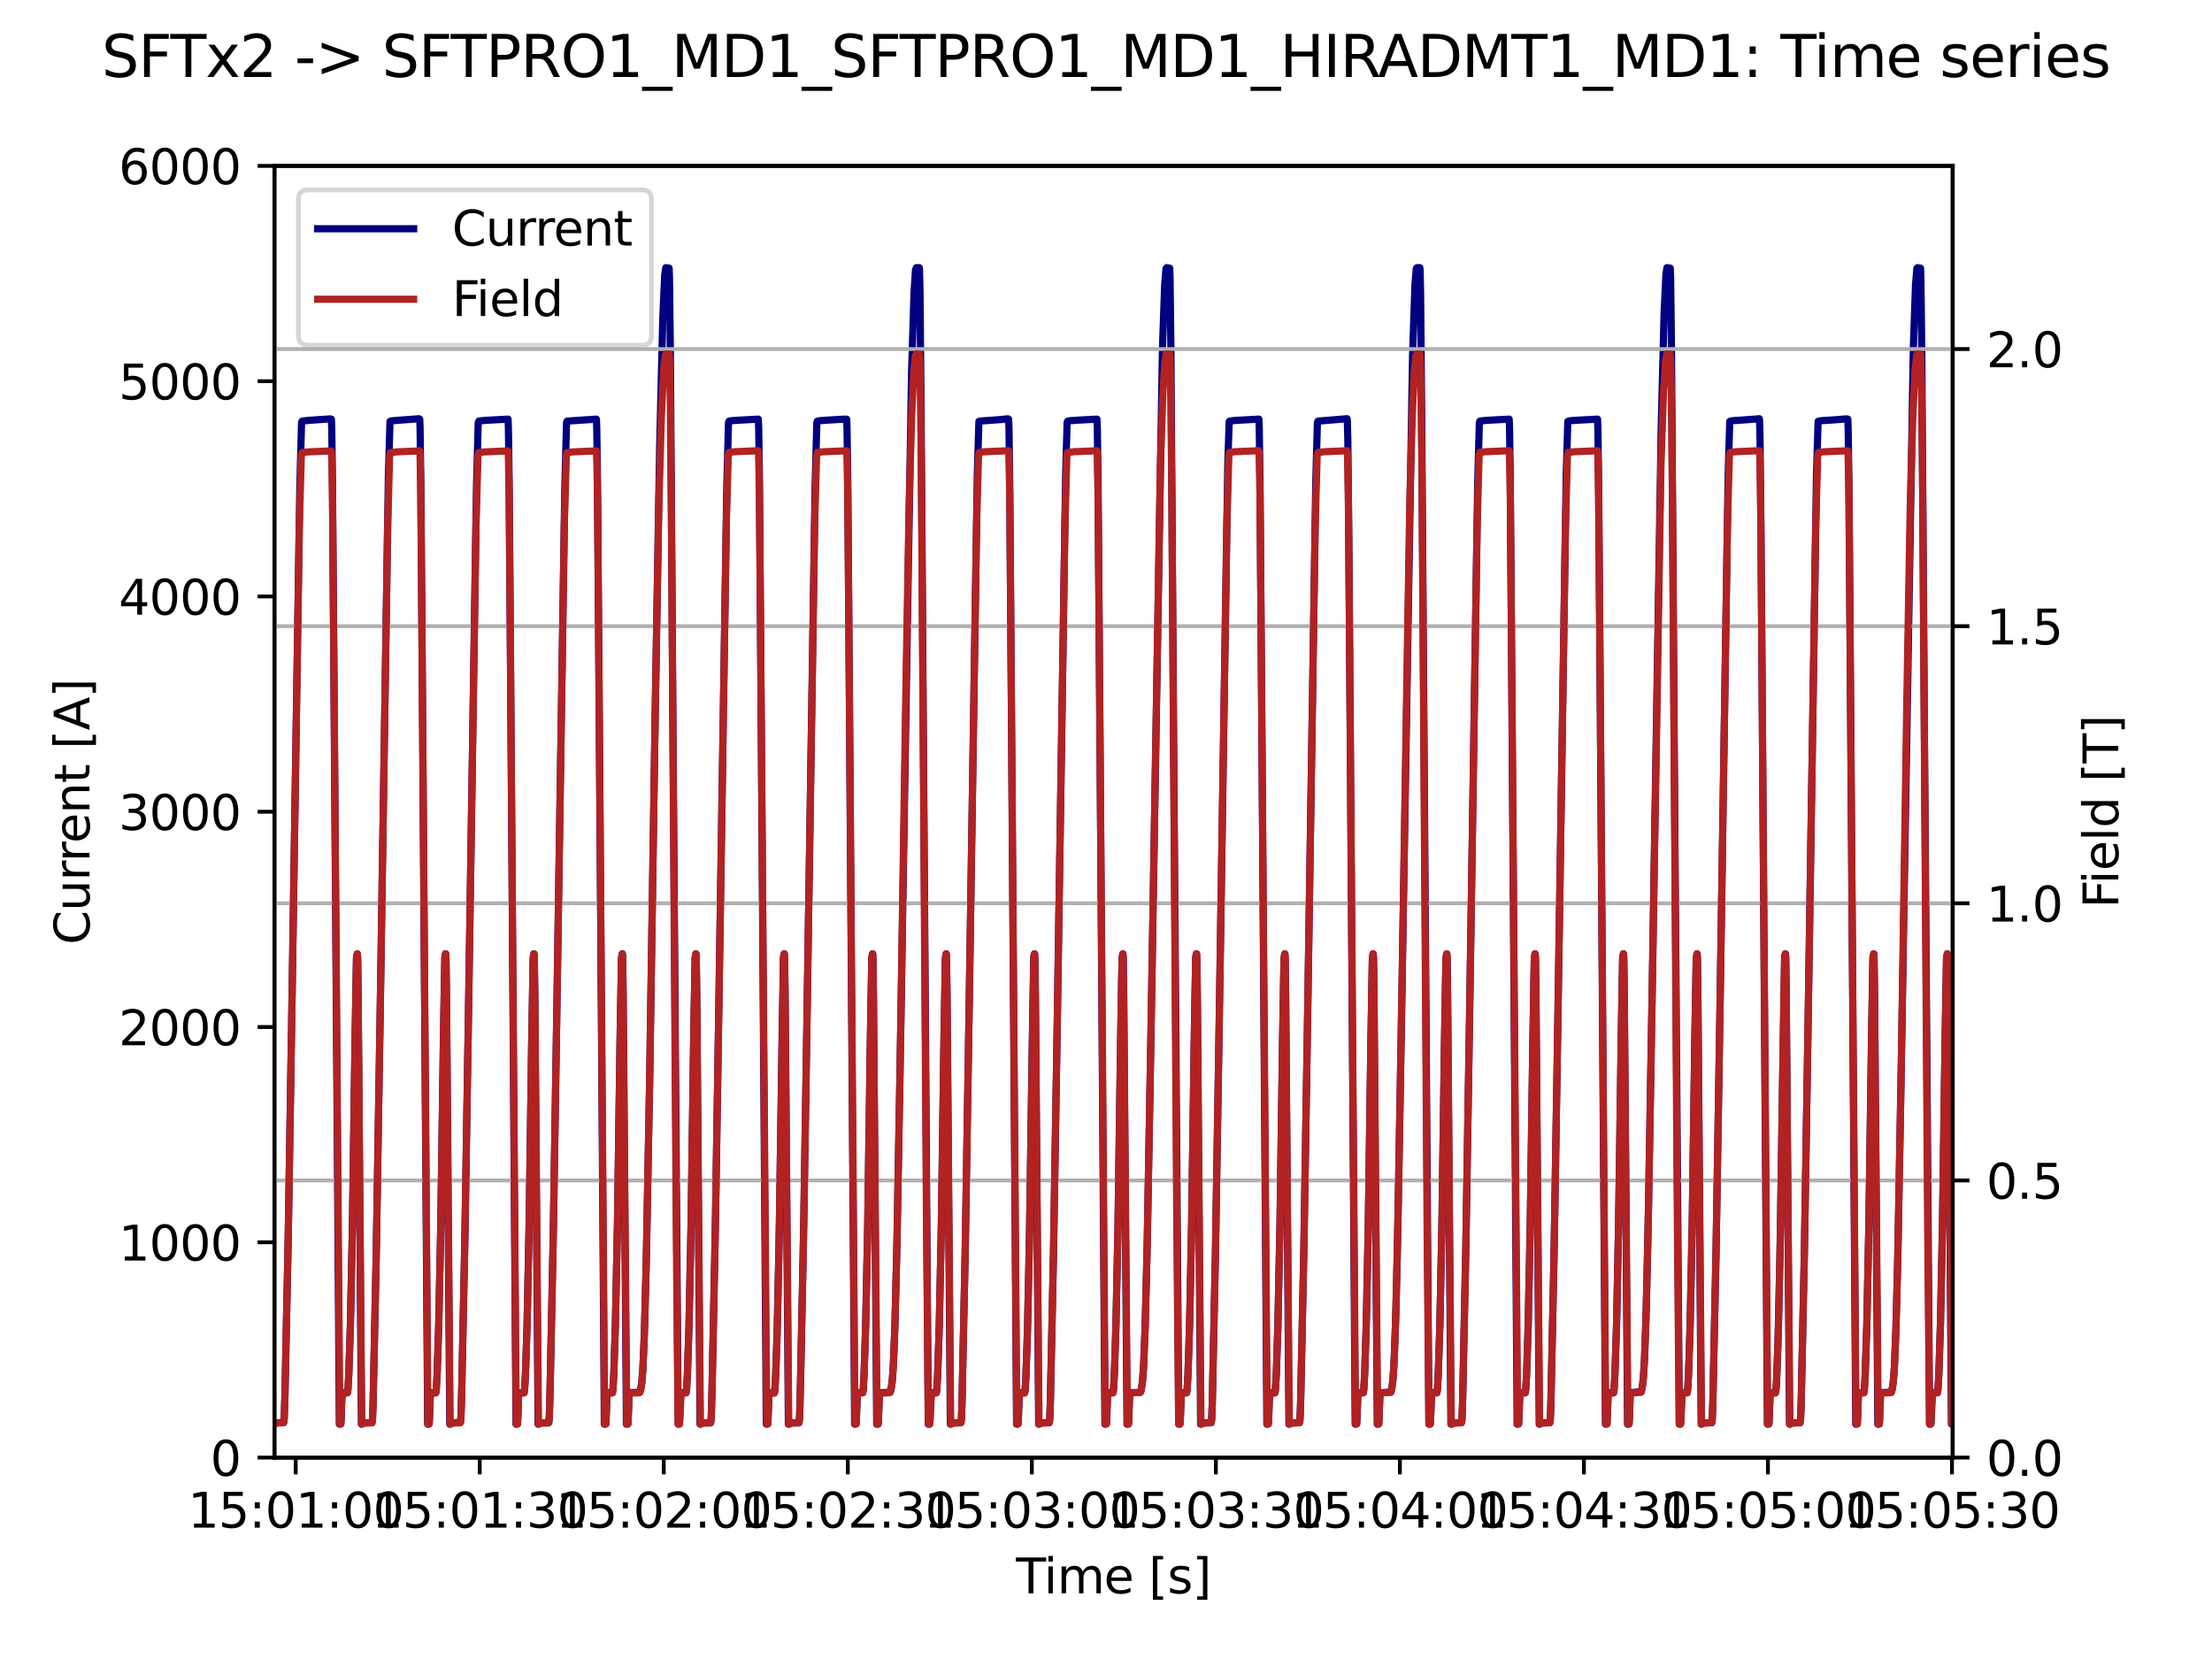 <?xml version="1.0" encoding="utf-8" standalone="no"?>
<!DOCTYPE svg PUBLIC "-//W3C//DTD SVG 1.1//EN"
  "http://www.w3.org/Graphics/SVG/1.1/DTD/svg11.dtd">
<svg xmlns:xlink="http://www.w3.org/1999/xlink" width="460.8pt" height="345.6pt" viewBox="0 0 460.8 345.6" xmlns="http://www.w3.org/2000/svg" version="1.1">
 <defs>
  <style type="text/css">*{stroke-linejoin: round; stroke-linecap: butt}</style>
 </defs>
 <g id="figure_1">
  <g id="patch_1">
   <path d="M 0 345.6 
L 460.8 345.6 
L 460.8 0 
L 0 0 
z
" style="fill: #ffffff"/>
  </g>
  <g id="axes_1">
   <g id="patch_2">
    <path d="M 57.17 303.64 
L 406.78 303.64 
L 406.78 34.56 
L 57.17 34.56 
z
" style="fill: #ffffff"/>
   </g>
   <g id="matplotlib.axis_1">
    <g id="xtick_1">
     <g id="line2d_1">
      <defs>
       <path id="mac1b0da7bf" d="M 0 0 
L 0 3.5 
" style="stroke: #000000; stroke-width: 0.8"/>
      </defs>
      <g>
       <use xlink:href="#mac1b0da7bf" x="61.598" y="303.64" style="stroke: #000000; stroke-width: 0.8"/>
      </g>
     </g>
     <g id="text_1">
      <!-- 15:01:00 -->
      <g transform="translate(39.142 318.238) scale(0.1 -0.1)">
       <defs>
        <path id="DejaVuSans-31" d="M 794 531 
L 1825 531 
L 1825 4091 
L 703 3866 
L 703 4441 
L 1819 4666 
L 2450 4666 
L 2450 531 
L 3481 531 
L 3481 0 
L 794 0 
L 794 531 
z
" transform="scale(0.016)"/>
        <path id="DejaVuSans-35" d="M 691 4666 
L 3169 4666 
L 3169 4134 
L 1269 4134 
L 1269 2991 
Q 1406 3038 1543 3061 
Q 1681 3084 1819 3084 
Q 2600 3084 3056 2656 
Q 3513 2228 3513 1497 
Q 3513 744 3044 326 
Q 2575 -91 1722 -91 
Q 1428 -91 1123 -41 
Q 819 9 494 109 
L 494 744 
Q 775 591 1075 516 
Q 1375 441 1709 441 
Q 2250 441 2565 725 
Q 2881 1009 2881 1497 
Q 2881 1984 2565 2268 
Q 2250 2553 1709 2553 
Q 1456 2553 1204 2497 
Q 953 2441 691 2322 
L 691 4666 
z
" transform="scale(0.016)"/>
        <path id="DejaVuSans-3a" d="M 750 794 
L 1409 794 
L 1409 0 
L 750 0 
L 750 794 
z
M 750 3309 
L 1409 3309 
L 1409 2516 
L 750 2516 
L 750 3309 
z
" transform="scale(0.016)"/>
        <path id="DejaVuSans-30" d="M 2034 4250 
Q 1547 4250 1301 3770 
Q 1056 3291 1056 2328 
Q 1056 1369 1301 889 
Q 1547 409 2034 409 
Q 2525 409 2770 889 
Q 3016 1369 3016 2328 
Q 3016 3291 2770 3770 
Q 2525 4250 2034 4250 
z
M 2034 4750 
Q 2819 4750 3233 4129 
Q 3647 3509 3647 2328 
Q 3647 1150 3233 529 
Q 2819 -91 2034 -91 
Q 1250 -91 836 529 
Q 422 1150 422 2328 
Q 422 3509 836 4129 
Q 1250 4750 2034 4750 
z
" transform="scale(0.016)"/>
       </defs>
       <use xlink:href="#DejaVuSans-31"/>
       <use xlink:href="#DejaVuSans-35" x="63.623"/>
       <use xlink:href="#DejaVuSans-3a" x="127.246"/>
       <use xlink:href="#DejaVuSans-30" x="160.938"/>
       <use xlink:href="#DejaVuSans-31" x="224.561"/>
       <use xlink:href="#DejaVuSans-3a" x="288.184"/>
       <use xlink:href="#DejaVuSans-30" x="321.875"/>
       <use xlink:href="#DejaVuSans-30" x="385.498"/>
      </g>
     </g>
    </g>
    <g id="xtick_2">
     <g id="line2d_2">
      <g>
       <use xlink:href="#mac1b0da7bf" x="99.935" y="303.64" style="stroke: #000000; stroke-width: 0.8"/>
      </g>
     </g>
     <g id="text_2">
      <!-- 15:01:30 -->
      <g transform="translate(77.479 318.238) scale(0.1 -0.1)">
       <defs>
        <path id="DejaVuSans-33" d="M 2597 2516 
Q 3050 2419 3304 2112 
Q 3559 1806 3559 1356 
Q 3559 666 3084 287 
Q 2609 -91 1734 -91 
Q 1441 -91 1130 -33 
Q 819 25 488 141 
L 488 750 
Q 750 597 1062 519 
Q 1375 441 1716 441 
Q 2309 441 2620 675 
Q 2931 909 2931 1356 
Q 2931 1769 2642 2001 
Q 2353 2234 1838 2234 
L 1294 2234 
L 1294 2753 
L 1863 2753 
Q 2328 2753 2575 2939 
Q 2822 3125 2822 3475 
Q 2822 3834 2567 4026 
Q 2313 4219 1838 4219 
Q 1578 4219 1281 4162 
Q 984 4106 628 3988 
L 628 4550 
Q 988 4650 1302 4700 
Q 1616 4750 1894 4750 
Q 2613 4750 3031 4423 
Q 3450 4097 3450 3541 
Q 3450 3153 3228 2886 
Q 3006 2619 2597 2516 
z
" transform="scale(0.016)"/>
       </defs>
       <use xlink:href="#DejaVuSans-31"/>
       <use xlink:href="#DejaVuSans-35" x="63.623"/>
       <use xlink:href="#DejaVuSans-3a" x="127.246"/>
       <use xlink:href="#DejaVuSans-30" x="160.938"/>
       <use xlink:href="#DejaVuSans-31" x="224.561"/>
       <use xlink:href="#DejaVuSans-3a" x="288.184"/>
       <use xlink:href="#DejaVuSans-33" x="321.875"/>
       <use xlink:href="#DejaVuSans-30" x="385.498"/>
      </g>
     </g>
    </g>
    <g id="xtick_3">
     <g id="line2d_3">
      <g>
       <use xlink:href="#mac1b0da7bf" x="138.272" y="303.64" style="stroke: #000000; stroke-width: 0.8"/>
      </g>
     </g>
     <g id="text_3">
      <!-- 15:02:00 -->
      <g transform="translate(115.816 318.238) scale(0.1 -0.1)">
       <defs>
        <path id="DejaVuSans-32" d="M 1228 531 
L 3431 531 
L 3431 0 
L 469 0 
L 469 531 
Q 828 903 1448 1529 
Q 2069 2156 2228 2338 
Q 2531 2678 2651 2914 
Q 2772 3150 2772 3378 
Q 2772 3750 2511 3984 
Q 2250 4219 1831 4219 
Q 1534 4219 1204 4116 
Q 875 4013 500 3803 
L 500 4441 
Q 881 4594 1212 4672 
Q 1544 4750 1819 4750 
Q 2544 4750 2975 4387 
Q 3406 4025 3406 3419 
Q 3406 3131 3298 2873 
Q 3191 2616 2906 2266 
Q 2828 2175 2409 1742 
Q 1991 1309 1228 531 
z
" transform="scale(0.016)"/>
       </defs>
       <use xlink:href="#DejaVuSans-31"/>
       <use xlink:href="#DejaVuSans-35" x="63.623"/>
       <use xlink:href="#DejaVuSans-3a" x="127.246"/>
       <use xlink:href="#DejaVuSans-30" x="160.938"/>
       <use xlink:href="#DejaVuSans-32" x="224.561"/>
       <use xlink:href="#DejaVuSans-3a" x="288.184"/>
       <use xlink:href="#DejaVuSans-30" x="321.875"/>
       <use xlink:href="#DejaVuSans-30" x="385.498"/>
      </g>
     </g>
    </g>
    <g id="xtick_4">
     <g id="line2d_4">
      <g>
       <use xlink:href="#mac1b0da7bf" x="176.61" y="303.64" style="stroke: #000000; stroke-width: 0.8"/>
      </g>
     </g>
     <g id="text_4">
      <!-- 15:02:30 -->
      <g transform="translate(154.153 318.238) scale(0.1 -0.1)">
       <use xlink:href="#DejaVuSans-31"/>
       <use xlink:href="#DejaVuSans-35" x="63.623"/>
       <use xlink:href="#DejaVuSans-3a" x="127.246"/>
       <use xlink:href="#DejaVuSans-30" x="160.938"/>
       <use xlink:href="#DejaVuSans-32" x="224.561"/>
       <use xlink:href="#DejaVuSans-3a" x="288.184"/>
       <use xlink:href="#DejaVuSans-33" x="321.875"/>
       <use xlink:href="#DejaVuSans-30" x="385.498"/>
      </g>
     </g>
    </g>
    <g id="xtick_5">
     <g id="line2d_5">
      <g>
       <use xlink:href="#mac1b0da7bf" x="214.947" y="303.64" style="stroke: #000000; stroke-width: 0.8"/>
      </g>
     </g>
     <g id="text_5">
      <!-- 15:03:00 -->
      <g transform="translate(192.491 318.238) scale(0.1 -0.1)">
       <use xlink:href="#DejaVuSans-31"/>
       <use xlink:href="#DejaVuSans-35" x="63.623"/>
       <use xlink:href="#DejaVuSans-3a" x="127.246"/>
       <use xlink:href="#DejaVuSans-30" x="160.938"/>
       <use xlink:href="#DejaVuSans-33" x="224.561"/>
       <use xlink:href="#DejaVuSans-3a" x="288.184"/>
       <use xlink:href="#DejaVuSans-30" x="321.875"/>
       <use xlink:href="#DejaVuSans-30" x="385.498"/>
      </g>
     </g>
    </g>
    <g id="xtick_6">
     <g id="line2d_6">
      <g>
       <use xlink:href="#mac1b0da7bf" x="253.284" y="303.64" style="stroke: #000000; stroke-width: 0.8"/>
      </g>
     </g>
     <g id="text_6">
      <!-- 15:03:30 -->
      <g transform="translate(230.828 318.238) scale(0.1 -0.1)">
       <use xlink:href="#DejaVuSans-31"/>
       <use xlink:href="#DejaVuSans-35" x="63.623"/>
       <use xlink:href="#DejaVuSans-3a" x="127.246"/>
       <use xlink:href="#DejaVuSans-30" x="160.938"/>
       <use xlink:href="#DejaVuSans-33" x="224.561"/>
       <use xlink:href="#DejaVuSans-3a" x="288.184"/>
       <use xlink:href="#DejaVuSans-33" x="321.875"/>
       <use xlink:href="#DejaVuSans-30" x="385.498"/>
      </g>
     </g>
    </g>
    <g id="xtick_7">
     <g id="line2d_7">
      <g>
       <use xlink:href="#mac1b0da7bf" x="291.621" y="303.64" style="stroke: #000000; stroke-width: 0.8"/>
      </g>
     </g>
     <g id="text_7">
      <!-- 15:04:00 -->
      <g transform="translate(269.165 318.238) scale(0.1 -0.1)">
       <defs>
        <path id="DejaVuSans-34" d="M 2419 4116 
L 825 1625 
L 2419 1625 
L 2419 4116 
z
M 2253 4666 
L 3047 4666 
L 3047 1625 
L 3713 1625 
L 3713 1100 
L 3047 1100 
L 3047 0 
L 2419 0 
L 2419 1100 
L 313 1100 
L 313 1709 
L 2253 4666 
z
" transform="scale(0.016)"/>
       </defs>
       <use xlink:href="#DejaVuSans-31"/>
       <use xlink:href="#DejaVuSans-35" x="63.623"/>
       <use xlink:href="#DejaVuSans-3a" x="127.246"/>
       <use xlink:href="#DejaVuSans-30" x="160.938"/>
       <use xlink:href="#DejaVuSans-34" x="224.561"/>
       <use xlink:href="#DejaVuSans-3a" x="288.184"/>
       <use xlink:href="#DejaVuSans-30" x="321.875"/>
       <use xlink:href="#DejaVuSans-30" x="385.498"/>
      </g>
     </g>
    </g>
    <g id="xtick_8">
     <g id="line2d_8">
      <g>
       <use xlink:href="#mac1b0da7bf" x="329.959" y="303.64" style="stroke: #000000; stroke-width: 0.8"/>
      </g>
     </g>
     <g id="text_8">
      <!-- 15:04:30 -->
      <g transform="translate(307.502 318.238) scale(0.1 -0.1)">
       <use xlink:href="#DejaVuSans-31"/>
       <use xlink:href="#DejaVuSans-35" x="63.623"/>
       <use xlink:href="#DejaVuSans-3a" x="127.246"/>
       <use xlink:href="#DejaVuSans-30" x="160.938"/>
       <use xlink:href="#DejaVuSans-34" x="224.561"/>
       <use xlink:href="#DejaVuSans-3a" x="288.184"/>
       <use xlink:href="#DejaVuSans-33" x="321.875"/>
       <use xlink:href="#DejaVuSans-30" x="385.498"/>
      </g>
     </g>
    </g>
    <g id="xtick_9">
     <g id="line2d_9">
      <g>
       <use xlink:href="#mac1b0da7bf" x="368.296" y="303.64" style="stroke: #000000; stroke-width: 0.8"/>
      </g>
     </g>
     <g id="text_9">
      <!-- 15:05:00 -->
      <g transform="translate(345.84 318.238) scale(0.1 -0.1)">
       <use xlink:href="#DejaVuSans-31"/>
       <use xlink:href="#DejaVuSans-35" x="63.623"/>
       <use xlink:href="#DejaVuSans-3a" x="127.246"/>
       <use xlink:href="#DejaVuSans-30" x="160.938"/>
       <use xlink:href="#DejaVuSans-35" x="224.561"/>
       <use xlink:href="#DejaVuSans-3a" x="288.184"/>
       <use xlink:href="#DejaVuSans-30" x="321.875"/>
       <use xlink:href="#DejaVuSans-30" x="385.498"/>
      </g>
     </g>
    </g>
    <g id="xtick_10">
     <g id="line2d_10">
      <g>
       <use xlink:href="#mac1b0da7bf" x="406.633" y="303.64" style="stroke: #000000; stroke-width: 0.8"/>
      </g>
     </g>
     <g id="text_10">
      <!-- 15:05:30 -->
      <g transform="translate(384.177 318.238) scale(0.1 -0.1)">
       <use xlink:href="#DejaVuSans-31"/>
       <use xlink:href="#DejaVuSans-35" x="63.623"/>
       <use xlink:href="#DejaVuSans-3a" x="127.246"/>
       <use xlink:href="#DejaVuSans-30" x="160.938"/>
       <use xlink:href="#DejaVuSans-35" x="224.561"/>
       <use xlink:href="#DejaVuSans-3a" x="288.184"/>
       <use xlink:href="#DejaVuSans-33" x="321.875"/>
       <use xlink:href="#DejaVuSans-30" x="385.498"/>
      </g>
     </g>
    </g>
    <g id="text_11">
     <!-- Time [s] -->
     <g transform="translate(211.646 331.917) scale(0.1 -0.1)">
      <defs>
       <path id="DejaVuSans-54" d="M -19 4666 
L 3928 4666 
L 3928 4134 
L 2272 4134 
L 2272 0 
L 1638 0 
L 1638 4134 
L -19 4134 
L -19 4666 
z
" transform="scale(0.016)"/>
       <path id="DejaVuSans-69" d="M 603 3500 
L 1178 3500 
L 1178 0 
L 603 0 
L 603 3500 
z
M 603 4863 
L 1178 4863 
L 1178 4134 
L 603 4134 
L 603 4863 
z
" transform="scale(0.016)"/>
       <path id="DejaVuSans-6d" d="M 3328 2828 
Q 3544 3216 3844 3400 
Q 4144 3584 4550 3584 
Q 5097 3584 5394 3201 
Q 5691 2819 5691 2113 
L 5691 0 
L 5113 0 
L 5113 2094 
Q 5113 2597 4934 2840 
Q 4756 3084 4391 3084 
Q 3944 3084 3684 2787 
Q 3425 2491 3425 1978 
L 3425 0 
L 2847 0 
L 2847 2094 
Q 2847 2600 2669 2842 
Q 2491 3084 2119 3084 
Q 1678 3084 1418 2786 
Q 1159 2488 1159 1978 
L 1159 0 
L 581 0 
L 581 3500 
L 1159 3500 
L 1159 2956 
Q 1356 3278 1631 3431 
Q 1906 3584 2284 3584 
Q 2666 3584 2933 3390 
Q 3200 3197 3328 2828 
z
" transform="scale(0.016)"/>
       <path id="DejaVuSans-65" d="M 3597 1894 
L 3597 1613 
L 953 1613 
Q 991 1019 1311 708 
Q 1631 397 2203 397 
Q 2534 397 2845 478 
Q 3156 559 3463 722 
L 3463 178 
Q 3153 47 2828 -22 
Q 2503 -91 2169 -91 
Q 1331 -91 842 396 
Q 353 884 353 1716 
Q 353 2575 817 3079 
Q 1281 3584 2069 3584 
Q 2775 3584 3186 3129 
Q 3597 2675 3597 1894 
z
M 3022 2063 
Q 3016 2534 2758 2815 
Q 2500 3097 2075 3097 
Q 1594 3097 1305 2825 
Q 1016 2553 972 2059 
L 3022 2063 
z
" transform="scale(0.016)"/>
       <path id="DejaVuSans-20" transform="scale(0.016)"/>
       <path id="DejaVuSans-5b" d="M 550 4863 
L 1875 4863 
L 1875 4416 
L 1125 4416 
L 1125 -397 
L 1875 -397 
L 1875 -844 
L 550 -844 
L 550 4863 
z
" transform="scale(0.016)"/>
       <path id="DejaVuSans-73" d="M 2834 3397 
L 2834 2853 
Q 2591 2978 2328 3040 
Q 2066 3103 1784 3103 
Q 1356 3103 1142 2972 
Q 928 2841 928 2578 
Q 928 2378 1081 2264 
Q 1234 2150 1697 2047 
L 1894 2003 
Q 2506 1872 2764 1633 
Q 3022 1394 3022 966 
Q 3022 478 2636 193 
Q 2250 -91 1575 -91 
Q 1294 -91 989 -36 
Q 684 19 347 128 
L 347 722 
Q 666 556 975 473 
Q 1284 391 1588 391 
Q 1994 391 2212 530 
Q 2431 669 2431 922 
Q 2431 1156 2273 1281 
Q 2116 1406 1581 1522 
L 1381 1569 
Q 847 1681 609 1914 
Q 372 2147 372 2553 
Q 372 3047 722 3315 
Q 1072 3584 1716 3584 
Q 2034 3584 2315 3537 
Q 2597 3491 2834 3397 
z
" transform="scale(0.016)"/>
       <path id="DejaVuSans-5d" d="M 1947 4863 
L 1947 -844 
L 622 -844 
L 622 -397 
L 1369 -397 
L 1369 4416 
L 622 4416 
L 622 4863 
L 1947 4863 
z
" transform="scale(0.016)"/>
      </defs>
      <use xlink:href="#DejaVuSans-54"/>
      <use xlink:href="#DejaVuSans-69" x="57.959"/>
      <use xlink:href="#DejaVuSans-6d" x="85.742"/>
      <use xlink:href="#DejaVuSans-65" x="183.154"/>
      <use xlink:href="#DejaVuSans-20" x="244.678"/>
      <use xlink:href="#DejaVuSans-5b" x="276.465"/>
      <use xlink:href="#DejaVuSans-73" x="315.479"/>
      <use xlink:href="#DejaVuSans-5d" x="367.578"/>
     </g>
    </g>
   </g>
   <g id="matplotlib.axis_2">
    <g id="ytick_1">
     <g id="line2d_11">
      <defs>
       <path id="m91ec451e57" d="M 0 0 
L -3.5 0 
" style="stroke: #000000; stroke-width: 0.8"/>
      </defs>
      <g>
       <use xlink:href="#m91ec451e57" x="57.17" y="303.64" style="stroke: #000000; stroke-width: 0.8"/>
      </g>
     </g>
     <g id="text_12">
      <!-- 0 -->
      <g transform="translate(43.807 307.439) scale(0.1 -0.1)">
       <use xlink:href="#DejaVuSans-30"/>
      </g>
     </g>
    </g>
    <g id="ytick_2">
     <g id="line2d_12">
      <g>
       <use xlink:href="#m91ec451e57" x="57.17" y="258.793" style="stroke: #000000; stroke-width: 0.8"/>
      </g>
     </g>
     <g id="text_13">
      <!-- 1000 -->
      <g transform="translate(24.72 262.593) scale(0.1 -0.1)">
       <use xlink:href="#DejaVuSans-31"/>
       <use xlink:href="#DejaVuSans-30" x="63.623"/>
       <use xlink:href="#DejaVuSans-30" x="127.246"/>
       <use xlink:href="#DejaVuSans-30" x="190.869"/>
      </g>
     </g>
    </g>
    <g id="ytick_3">
     <g id="line2d_13">
      <g>
       <use xlink:href="#m91ec451e57" x="57.17" y="213.947" style="stroke: #000000; stroke-width: 0.8"/>
      </g>
     </g>
     <g id="text_14">
      <!-- 2000 -->
      <g transform="translate(24.72 217.746) scale(0.1 -0.1)">
       <use xlink:href="#DejaVuSans-32"/>
       <use xlink:href="#DejaVuSans-30" x="63.623"/>
       <use xlink:href="#DejaVuSans-30" x="127.246"/>
       <use xlink:href="#DejaVuSans-30" x="190.869"/>
      </g>
     </g>
    </g>
    <g id="ytick_4">
     <g id="line2d_14">
      <g>
       <use xlink:href="#m91ec451e57" x="57.17" y="169.1" style="stroke: #000000; stroke-width: 0.8"/>
      </g>
     </g>
     <g id="text_15">
      <!-- 3000 -->
      <g transform="translate(24.72 172.899) scale(0.1 -0.1)">
       <use xlink:href="#DejaVuSans-33"/>
       <use xlink:href="#DejaVuSans-30" x="63.623"/>
       <use xlink:href="#DejaVuSans-30" x="127.246"/>
       <use xlink:href="#DejaVuSans-30" x="190.869"/>
      </g>
     </g>
    </g>
    <g id="ytick_5">
     <g id="line2d_15">
      <g>
       <use xlink:href="#m91ec451e57" x="57.17" y="124.253" style="stroke: #000000; stroke-width: 0.8"/>
      </g>
     </g>
     <g id="text_16">
      <!-- 4000 -->
      <g transform="translate(24.72 128.053) scale(0.1 -0.1)">
       <use xlink:href="#DejaVuSans-34"/>
       <use xlink:href="#DejaVuSans-30" x="63.623"/>
       <use xlink:href="#DejaVuSans-30" x="127.246"/>
       <use xlink:href="#DejaVuSans-30" x="190.869"/>
      </g>
     </g>
    </g>
    <g id="ytick_6">
     <g id="line2d_16">
      <g>
       <use xlink:href="#m91ec451e57" x="57.17" y="79.407" style="stroke: #000000; stroke-width: 0.8"/>
      </g>
     </g>
     <g id="text_17">
      <!-- 5000 -->
      <g transform="translate(24.72 83.206) scale(0.1 -0.1)">
       <use xlink:href="#DejaVuSans-35"/>
       <use xlink:href="#DejaVuSans-30" x="63.623"/>
       <use xlink:href="#DejaVuSans-30" x="127.246"/>
       <use xlink:href="#DejaVuSans-30" x="190.869"/>
      </g>
     </g>
    </g>
    <g id="ytick_7">
     <g id="line2d_17">
      <g>
       <use xlink:href="#m91ec451e57" x="57.17" y="34.56" style="stroke: #000000; stroke-width: 0.8"/>
      </g>
     </g>
     <g id="text_18">
      <!-- 6000 -->
      <g transform="translate(24.72 38.359) scale(0.1 -0.1)">
       <defs>
        <path id="DejaVuSans-36" d="M 2113 2584 
Q 1688 2584 1439 2293 
Q 1191 2003 1191 1497 
Q 1191 994 1439 701 
Q 1688 409 2113 409 
Q 2538 409 2786 701 
Q 3034 994 3034 1497 
Q 3034 2003 2786 2293 
Q 2538 2584 2113 2584 
z
M 3366 4563 
L 3366 3988 
Q 3128 4100 2886 4159 
Q 2644 4219 2406 4219 
Q 1781 4219 1451 3797 
Q 1122 3375 1075 2522 
Q 1259 2794 1537 2939 
Q 1816 3084 2150 3084 
Q 2853 3084 3261 2657 
Q 3669 2231 3669 1497 
Q 3669 778 3244 343 
Q 2819 -91 2113 -91 
Q 1303 -91 875 529 
Q 447 1150 447 2328 
Q 447 3434 972 4092 
Q 1497 4750 2381 4750 
Q 2619 4750 2861 4703 
Q 3103 4656 3366 4563 
z
" transform="scale(0.016)"/>
       </defs>
       <use xlink:href="#DejaVuSans-36"/>
       <use xlink:href="#DejaVuSans-30" x="63.623"/>
       <use xlink:href="#DejaVuSans-30" x="127.246"/>
       <use xlink:href="#DejaVuSans-30" x="190.869"/>
      </g>
     </g>
    </g>
    <g id="text_19">
     <!-- Current [A] -->
     <g transform="translate(18.64 196.787) rotate(-90) scale(0.1 -0.1)">
      <defs>
       <path id="DejaVuSans-43" d="M 4122 4306 
L 4122 3641 
Q 3803 3938 3442 4084 
Q 3081 4231 2675 4231 
Q 1875 4231 1450 3742 
Q 1025 3253 1025 2328 
Q 1025 1406 1450 917 
Q 1875 428 2675 428 
Q 3081 428 3442 575 
Q 3803 722 4122 1019 
L 4122 359 
Q 3791 134 3420 21 
Q 3050 -91 2638 -91 
Q 1578 -91 968 557 
Q 359 1206 359 2328 
Q 359 3453 968 4101 
Q 1578 4750 2638 4750 
Q 3056 4750 3426 4639 
Q 3797 4528 4122 4306 
z
" transform="scale(0.016)"/>
       <path id="DejaVuSans-75" d="M 544 1381 
L 544 3500 
L 1119 3500 
L 1119 1403 
Q 1119 906 1312 657 
Q 1506 409 1894 409 
Q 2359 409 2629 706 
Q 2900 1003 2900 1516 
L 2900 3500 
L 3475 3500 
L 3475 0 
L 2900 0 
L 2900 538 
Q 2691 219 2414 64 
Q 2138 -91 1772 -91 
Q 1169 -91 856 284 
Q 544 659 544 1381 
z
M 1991 3584 
L 1991 3584 
z
" transform="scale(0.016)"/>
       <path id="DejaVuSans-72" d="M 2631 2963 
Q 2534 3019 2420 3045 
Q 2306 3072 2169 3072 
Q 1681 3072 1420 2755 
Q 1159 2438 1159 1844 
L 1159 0 
L 581 0 
L 581 3500 
L 1159 3500 
L 1159 2956 
Q 1341 3275 1631 3429 
Q 1922 3584 2338 3584 
Q 2397 3584 2469 3576 
Q 2541 3569 2628 3553 
L 2631 2963 
z
" transform="scale(0.016)"/>
       <path id="DejaVuSans-6e" d="M 3513 2113 
L 3513 0 
L 2938 0 
L 2938 2094 
Q 2938 2591 2744 2837 
Q 2550 3084 2163 3084 
Q 1697 3084 1428 2787 
Q 1159 2491 1159 1978 
L 1159 0 
L 581 0 
L 581 3500 
L 1159 3500 
L 1159 2956 
Q 1366 3272 1645 3428 
Q 1925 3584 2291 3584 
Q 2894 3584 3203 3211 
Q 3513 2838 3513 2113 
z
" transform="scale(0.016)"/>
       <path id="DejaVuSans-74" d="M 1172 4494 
L 1172 3500 
L 2356 3500 
L 2356 3053 
L 1172 3053 
L 1172 1153 
Q 1172 725 1289 603 
Q 1406 481 1766 481 
L 2356 481 
L 2356 0 
L 1766 0 
Q 1100 0 847 248 
Q 594 497 594 1153 
L 594 3053 
L 172 3053 
L 172 3500 
L 594 3500 
L 594 4494 
L 1172 4494 
z
" transform="scale(0.016)"/>
       <path id="DejaVuSans-41" d="M 2188 4044 
L 1331 1722 
L 3047 1722 
L 2188 4044 
z
M 1831 4666 
L 2547 4666 
L 4325 0 
L 3669 0 
L 3244 1197 
L 1141 1197 
L 716 0 
L 50 0 
L 1831 4666 
z
" transform="scale(0.016)"/>
      </defs>
      <use xlink:href="#DejaVuSans-43"/>
      <use xlink:href="#DejaVuSans-75" x="69.824"/>
      <use xlink:href="#DejaVuSans-72" x="133.203"/>
      <use xlink:href="#DejaVuSans-72" x="172.566"/>
      <use xlink:href="#DejaVuSans-65" x="211.43"/>
      <use xlink:href="#DejaVuSans-6e" x="272.953"/>
      <use xlink:href="#DejaVuSans-74" x="336.332"/>
      <use xlink:href="#DejaVuSans-20" x="375.541"/>
      <use xlink:href="#DejaVuSans-5b" x="407.328"/>
      <use xlink:href="#DejaVuSans-41" x="446.342"/>
      <use xlink:href="#DejaVuSans-5d" x="514.75"/>
     </g>
    </g>
   </g>
   <g id="line2d_18">
    <path d="M 57.17 296.656 
L 57.579 296.42 
L 59.112 296.283 
L 59.215 295.339 
L 59.368 290.247 
L 60.058 256.852 
L 60.85 206.954 
L 62.461 101.409 
L 62.818 87.976 
L 62.946 87.724 
L 64.429 87.559 
L 68.748 87.263 
L 69.029 87.313 
L 69.106 89.092 
L 69.259 100.082 
L 69.617 148.174 
L 70.69 296.667 
L 70.767 296.66 
L 70.997 296.62 
L 71.048 295.76 
L 71.253 290.131 
L 72.096 290.132 
L 72.377 290.089 
L 72.479 289.41 
L 72.658 286.253 
L 72.99 276.024 
L 73.425 255.017 
L 73.962 217.128 
L 74.268 199.561 
L 74.422 198.704 
L 74.447 198.732 
L 74.498 199.589 
L 74.601 207.226 
L 75.291 296.666 
L 75.393 296.657 
L 75.623 296.544 
L 75.776 296.421 
L 77.489 296.363 
L 77.591 295.711 
L 77.719 292.345 
L 78.383 261.025 
L 79.176 212.317 
L 80.914 98.802 
L 81.246 87.791 
L 81.374 87.722 
L 81.783 87.651 
L 82.83 87.559 
L 87.303 87.233 
L 87.431 87.313 
L 87.508 89.093 
L 87.661 100.083 
L 88.019 148.174 
L 89.092 296.666 
L 89.169 296.661 
L 89.399 296.621 
L 89.45 295.765 
L 89.654 290.13 
L 90.421 290.133 
L 90.779 290.089 
L 90.881 289.409 
L 91.06 286.253 
L 91.392 276.024 
L 91.827 255.017 
L 92.364 217.128 
L 92.67 199.561 
L 92.798 198.702 
L 92.824 198.704 
L 92.849 198.731 
L 92.9 199.589 
L 93.003 207.225 
L 93.693 296.664 
L 93.795 296.657 
L 94.025 296.543 
L 94.178 296.42 
L 95.916 296.282 
L 96.018 295.339 
L 96.172 290.246 
L 96.862 256.851 
L 97.654 206.954 
L 99.264 101.408 
L 99.622 87.979 
L 99.75 87.721 
L 100.184 87.652 
L 101.513 87.544 
L 105.833 87.313 
L 105.909 89.092 
L 106.063 100.084 
L 106.421 148.173 
L 107.494 296.669 
L 107.571 296.661 
L 107.801 296.622 
L 107.852 295.765 
L 108.056 290.13 
L 108.721 290.133 
L 109.181 290.089 
L 109.283 289.41 
L 109.462 286.253 
L 109.794 276.024 
L 110.229 255.017 
L 110.765 217.127 
L 111.072 199.563 
L 111.2 198.702 
L 111.225 198.704 
L 111.251 198.73 
L 111.302 199.592 
L 111.404 207.225 
L 112.094 296.666 
L 112.197 296.658 
L 112.427 296.543 
L 112.58 296.419 
L 114.267 296.406 
L 114.344 296.159 
L 114.446 294.845 
L 114.65 286.999 
L 115.34 252.562 
L 116.158 199.769 
L 117.666 101.408 
L 118.024 87.98 
L 118.152 87.724 
L 124.235 87.314 
L 124.311 89.092 
L 124.465 100.084 
L 124.822 148.174 
L 125.896 296.666 
L 125.973 296.66 
L 126.203 296.621 
L 126.254 295.759 
L 126.458 290.132 
L 127.404 290.132 
L 127.583 290.09 
L 127.685 289.411 
L 127.864 286.253 
L 128.196 276.023 
L 128.631 255.017 
L 129.167 217.128 
L 129.474 199.564 
L 129.627 198.704 
L 129.653 198.731 
L 129.704 199.594 
L 129.806 207.227 
L 130.496 296.667 
L 130.599 296.659 
L 130.803 296.621 
L 130.854 295.768 
L 131.059 290.123 
L 132.26 290.083 
L 133.282 290.011 
L 133.436 289.587 
L 133.691 288.041 
L 133.921 285.148 
L 134.228 277.985 
L 134.637 262.551 
L 135.327 225.406 
L 136.477 149.423 
L 137.423 92.899 
L 138.062 66.528 
L 138.47 57.278 
L 138.701 55.756 
L 139.391 55.861 
L 139.467 57.916 
L 139.646 73.021 
L 140.208 154.384 
L 141.282 296.664 
L 141.307 296.659 
L 141.537 296.621 
L 141.589 295.758 
L 141.793 290.131 
L 142.79 290.134 
L 142.918 290.09 
L 143.02 289.41 
L 143.199 286.253 
L 143.531 276.024 
L 143.965 255.017 
L 144.502 217.129 
L 144.809 199.563 
L 144.962 198.705 
L 144.988 198.732 
L 145.039 199.592 
L 145.141 207.231 
L 145.831 296.668 
L 145.933 296.658 
L 146.163 296.545 
L 146.317 296.419 
L 148.004 296.406 
L 148.08 296.159 
L 148.183 294.844 
L 148.387 286.999 
L 149.077 252.562 
L 149.895 199.769 
L 151.403 101.408 
L 151.761 87.976 
L 151.889 87.722 
L 152.604 87.614 
L 154.393 87.507 
L 157.971 87.312 
L 158.048 89.093 
L 158.201 100.084 
L 158.559 148.173 
L 159.633 296.666 
L 159.709 296.66 
L 159.939 296.622 
L 159.99 295.765 
L 160.195 290.132 
L 161.243 290.133 
L 161.319 290.09 
L 161.422 289.41 
L 161.601 286.252 
L 161.933 276.023 
L 162.367 255.017 
L 162.904 217.127 
L 163.211 199.563 
L 163.364 198.704 
L 163.39 198.731 
L 163.441 199.594 
L 163.543 207.23 
L 164.233 296.668 
L 164.335 296.658 
L 164.565 296.543 
L 164.719 296.419 
L 166.406 296.406 
L 166.482 296.159 
L 166.584 294.845 
L 166.789 286.998 
L 167.479 252.563 
L 168.297 199.768 
L 169.805 101.409 
L 170.163 87.978 
L 170.29 87.722 
L 170.776 87.644 
L 171.747 87.559 
L 175.581 87.331 
L 176.373 87.313 
L 176.45 89.093 
L 176.603 100.083 
L 176.961 148.174 
L 178.035 296.666 
L 178.111 296.661 
L 178.341 296.621 
L 178.392 295.764 
L 178.597 290.13 
L 179.312 290.133 
L 179.721 290.089 
L 179.824 289.409 
L 180.002 286.254 
L 180.335 276.024 
L 180.769 255.017 
L 181.306 217.128 
L 181.613 199.563 
L 181.766 198.703 
L 181.792 198.731 
L 181.843 199.591 
L 181.945 207.232 
L 182.635 296.666 
L 182.737 296.656 
L 182.942 296.621 
L 182.993 295.763 
L 183.197 290.122 
L 184.373 290.084 
L 185.446 289.967 
L 185.625 289.363 
L 185.881 287.581 
L 186.111 284.218 
L 186.443 275.603 
L 186.878 257.646 
L 187.67 212.759 
L 189.893 77.748 
L 190.405 60.959 
L 190.711 56.234 
L 190.89 55.758 
L 191.504 55.763 
L 191.555 56.207 
L 191.657 60.899 
L 191.887 86.588 
L 193.369 296.663 
L 193.395 296.657 
L 193.651 296.657 
L 193.702 296.449 
L 193.983 290.129 
L 194.034 290.132 
L 195.056 290.089 
L 195.158 289.409 
L 195.337 286.253 
L 195.67 276.024 
L 196.104 255.017 
L 196.641 217.128 
L 196.948 199.563 
L 197.101 198.704 
L 197.126 198.73 
L 197.178 199.594 
L 197.28 207.23 
L 197.97 296.667 
L 198.072 296.659 
L 198.302 296.543 
L 198.455 296.419 
L 200.168 296.362 
L 200.27 295.712 
L 200.398 292.345 
L 201.062 261.025 
L 201.855 212.317 
L 203.593 98.802 
L 203.925 87.789 
L 204.053 87.724 
L 208.193 87.424 
L 208.525 87.393 
L 209.957 87.236 
L 210.11 87.313 
L 210.187 89.092 
L 210.34 100.083 
L 210.698 148.174 
L 211.771 296.666 
L 211.848 296.66 
L 212.078 296.622 
L 212.129 295.764 
L 212.334 290.13 
L 213.203 290.133 
L 213.458 290.09 
L 213.56 289.41 
L 213.739 286.252 
L 214.072 276.025 
L 214.506 255.017 
L 215.043 217.128 
L 215.349 199.563 
L 215.503 198.703 
L 215.528 198.732 
L 215.579 199.59 
L 215.682 207.226 
L 216.372 296.666 
L 216.474 296.657 
L 216.704 296.545 
L 216.857 296.42 
L 218.57 296.361 
L 218.672 295.712 
L 218.8 292.346 
L 219.464 261.025 
L 220.257 212.318 
L 221.995 98.804 
L 222.301 87.977 
L 222.429 87.723 
L 223.094 87.62 
L 224.474 87.531 
L 228.512 87.314 
L 228.589 89.092 
L 228.742 100.084 
L 229.1 148.174 
L 230.173 296.669 
L 230.25 296.661 
L 230.48 296.622 
L 230.531 295.768 
L 230.735 290.132 
L 231.732 290.133 
L 231.86 290.09 
L 231.962 289.41 
L 232.141 286.253 
L 232.473 276.024 
L 232.908 255.017 
L 233.445 217.128 
L 233.751 199.561 
L 233.905 198.703 
L 233.93 198.732 
L 233.981 199.589 
L 234.084 207.226 
L 234.774 296.667 
L 234.876 296.658 
L 235.08 296.622 
L 235.131 295.763 
L 235.336 290.122 
L 237.329 290.084 
L 237.559 290.011 
L 237.738 289.481 
L 237.994 287.824 
L 238.224 284.697 
L 238.556 276.423 
L 238.965 260.148 
L 239.732 217.588 
L 242.16 72.706 
L 242.62 59.343 
L 242.901 55.929 
L 243.054 55.756 
L 243.668 55.859 
L 243.745 57.916 
L 243.923 73.021 
L 244.486 154.384 
L 245.559 296.665 
L 245.585 296.66 
L 245.815 296.621 
L 245.866 295.761 
L 246.07 290.13 
L 247.042 290.133 
L 247.195 290.089 
L 247.297 289.41 
L 247.476 286.252 
L 247.808 276.024 
L 248.243 255.018 
L 248.779 217.128 
L 249.086 199.561 
L 249.214 198.702 
L 249.24 198.704 
L 249.265 198.731 
L 249.316 199.59 
L 249.418 207.23 
L 250.109 296.665 
L 250.211 296.657 
L 250.441 296.543 
L 250.594 296.419 
L 252.307 296.361 
L 252.409 295.711 
L 252.537 292.345 
L 253.201 261.025 
L 253.968 214.081 
L 255.782 96.279 
L 256.064 87.788 
L 256.191 87.724 
L 257.265 87.583 
L 262.249 87.313 
L 262.325 89.092 
L 262.479 100.085 
L 262.836 148.173 
L 263.91 296.668 
L 263.987 296.66 
L 264.217 296.622 
L 264.268 295.764 
L 264.472 290.131 
L 265.392 290.133 
L 265.597 290.089 
L 265.699 289.41 
L 265.878 286.253 
L 266.21 276.024 
L 266.645 255.017 
L 267.181 217.128 
L 267.488 199.563 
L 267.641 198.704 
L 267.667 198.73 
L 267.718 199.594 
L 267.82 207.228 
L 268.51 296.667 
L 268.613 296.657 
L 268.843 296.544 
L 268.996 296.42 
L 270.708 296.362 
L 270.811 295.711 
L 270.938 292.347 
L 271.628 259.647 
L 272.421 210.54 
L 274.108 100.095 
L 274.44 87.976 
L 274.568 87.724 
L 280.625 87.228 
L 280.676 87.615 
L 280.778 91.713 
L 280.983 112.167 
L 282.312 296.669 
L 282.414 296.658 
L 282.618 296.62 
L 282.67 295.767 
L 282.874 290.131 
L 283.743 290.133 
L 283.999 290.09 
L 284.101 289.41 
L 284.28 286.252 
L 284.612 276.024 
L 285.047 255.017 
L 285.583 217.128 
L 285.89 199.563 
L 286.018 198.702 
L 286.043 198.704 
L 286.069 198.731 
L 286.12 199.589 
L 286.222 207.225 
L 286.912 296.667 
L 287.014 296.658 
L 287.219 296.622 
L 287.27 295.764 
L 287.475 290.124 
L 288.701 290.083 
L 289.698 290.011 
L 289.877 289.48 
L 290.133 287.824 
L 290.363 284.696 
L 290.695 276.423 
L 291.104 260.148 
L 291.871 217.589 
L 294.273 73.673 
L 294.759 59.342 
L 295.04 55.928 
L 295.193 55.757 
L 295.781 55.761 
L 295.832 56.206 
L 295.934 60.898 
L 296.164 86.585 
L 297.672 296.657 
L 297.953 296.621 
L 298.004 295.766 
L 298.209 290.131 
L 299.078 290.132 
L 299.334 290.089 
L 299.436 289.409 
L 299.615 286.253 
L 299.947 276.024 
L 300.381 255.017 
L 300.918 217.127 
L 301.225 199.563 
L 301.378 198.704 
L 301.404 198.73 
L 301.455 199.595 
L 301.557 207.227 
L 302.247 296.665 
L 302.349 296.657 
L 302.554 296.631 
L 302.707 296.42 
L 304.445 296.361 
L 304.547 295.712 
L 304.675 292.347 
L 305.365 259.646 
L 306.158 210.54 
L 307.844 100.095 
L 308.177 87.979 
L 308.304 87.721 
L 308.713 87.656 
L 310.068 87.545 
L 314.387 87.313 
L 314.464 89.093 
L 314.617 100.083 
L 314.975 148.174 
L 316.049 296.665 
L 316.125 296.659 
L 316.355 296.621 
L 316.406 295.765 
L 316.611 290.131 
L 317.378 290.133 
L 317.735 290.09 
L 317.838 289.41 
L 318.017 286.253 
L 318.349 276.023 
L 318.783 255.018 
L 319.32 217.127 
L 319.627 199.561 
L 319.78 198.704 
L 319.806 198.731 
L 319.857 199.59 
L 319.959 207.231 
L 320.649 296.667 
L 320.751 296.658 
L 320.981 296.544 
L 321.135 296.419 
L 322.847 296.361 
L 322.949 295.712 
L 323.077 292.346 
L 323.742 261.025 
L 324.534 212.316 
L 326.272 98.802 
L 326.604 87.789 
L 326.732 87.723 
L 327.243 87.636 
L 328.419 87.546 
L 332.789 87.313 
L 332.866 89.092 
L 333.019 100.084 
L 333.377 148.174 
L 334.45 296.668 
L 334.527 296.66 
L 334.757 296.622 
L 334.808 295.766 
L 335.013 290.131 
L 336.035 290.134 
L 336.137 290.089 
L 336.239 289.41 
L 336.418 286.253 
L 336.751 276.024 
L 337.185 255.017 
L 337.722 217.128 
L 338.029 199.562 
L 338.182 198.704 
L 338.207 198.732 
L 338.259 199.592 
L 338.361 207.231 
L 339.051 296.669 
L 339.153 296.658 
L 339.358 296.622 
L 339.409 295.766 
L 339.613 290.122 
L 341.888 289.912 
L 342.092 289.094 
L 342.348 287.018 
L 342.603 282.623 
L 342.961 272.06 
L 343.421 251.157 
L 344.239 202.789 
L 346.054 89.154 
L 346.667 64.974 
L 347.051 56.966 
L 347.255 55.756 
L 347.945 55.859 
L 348.022 57.916 
L 348.201 73.022 
L 348.763 154.385 
L 349.836 296.666 
L 349.862 296.661 
L 350.092 296.621 
L 350.143 295.761 
L 350.348 290.13 
L 351.114 290.133 
L 351.472 290.09 
L 351.574 289.41 
L 351.753 286.253 
L 352.086 276.024 
L 352.52 255.017 
L 353.057 217.128 
L 353.363 199.563 
L 353.517 198.704 
L 353.542 198.732 
L 353.593 199.593 
L 353.696 207.231 
L 354.386 296.668 
L 354.488 296.659 
L 354.718 296.544 
L 354.871 296.419 
L 356.584 296.361 
L 356.686 295.711 
L 356.814 292.345 
L 357.478 261.024 
L 358.271 212.317 
L 360.009 98.802 
L 360.341 87.789 
L 360.469 87.723 
L 361.031 87.629 
L 362.794 87.516 
L 366.321 87.249 
L 366.5 87.228 
L 366.551 87.614 
L 366.654 91.713 
L 366.858 112.164 
L 368.187 296.667 
L 368.289 296.658 
L 368.494 296.621 
L 368.545 295.764 
L 368.749 290.131 
L 369.848 290.13 
L 369.925 289.855 
L 370.078 287.888 
L 370.385 279.71 
L 370.794 262.093 
L 371.305 229.3 
L 371.791 199.121 
L 371.919 198.704 
L 371.944 198.731 
L 371.995 199.593 
L 372.098 207.231 
L 372.788 296.666 
L 372.89 296.658 
L 373.12 296.543 
L 373.273 296.419 
L 374.986 296.362 
L 375.088 295.711 
L 375.216 292.345 
L 375.88 261.024 
L 376.672 212.316 
L 378.41 98.802 
L 378.743 87.787 
L 378.87 87.723 
L 379.458 87.626 
L 381.733 87.489 
L 384.723 87.249 
L 384.928 87.314 
L 385.004 89.092 
L 385.158 100.084 
L 385.516 148.174 
L 386.589 296.666 
L 386.666 296.66 
L 386.896 296.622 
L 386.947 295.762 
L 387.151 290.132 
L 388.276 290.09 
L 388.378 289.41 
L 388.557 286.253 
L 388.889 276.024 
L 389.324 255.017 
L 389.861 217.128 
L 390.167 199.563 
L 390.321 198.704 
L 390.346 198.73 
L 390.397 199.593 
L 390.499 207.232 
L 391.19 296.668 
L 391.292 296.658 
L 391.496 296.621 
L 391.547 295.764 
L 391.752 290.124 
L 392.672 290.083 
L 393.975 290.011 
L 394.154 289.48 
L 394.41 287.824 
L 394.64 284.696 
L 394.972 276.424 
L 395.381 260.148 
L 396.148 217.588 
L 398.576 72.707 
L 399.036 59.344 
L 399.317 55.93 
L 399.47 55.757 
L 400.084 55.861 
L 400.16 57.916 
L 400.339 73.022 
L 400.902 154.385 
L 401.975 296.664 
L 402.001 296.661 
L 402.231 296.622 
L 402.282 295.758 
L 402.486 290.132 
L 403.611 290.089 
L 403.713 289.41 
L 403.892 286.253 
L 404.224 276.024 
L 404.659 255.017 
L 405.195 217.128 
L 405.502 199.563 
L 405.655 198.704 
L 405.681 198.731 
L 405.732 199.594 
L 405.834 207.227 
L 406.524 296.667 
L 406.627 296.658 
L 406.78 296.656 
L 406.78 296.656 
" clip-path="url(#p7da5525207)" style="fill: none; stroke: #000080; stroke-width: 1.5; stroke-linecap: square"/>
   </g>
   <g id="patch_3">
    <path d="M 57.17 303.64 
L 57.17 34.56 
" style="fill: none; stroke: #000000; stroke-width: 0.8; stroke-linejoin: miter; stroke-linecap: square"/>
   </g>
   <g id="patch_4">
    <path d="M 406.78 303.64 
L 406.78 34.56 
" style="fill: none; stroke: #000000; stroke-width: 0.8; stroke-linejoin: miter; stroke-linecap: square"/>
   </g>
   <g id="patch_5">
    <path d="M 57.17 303.64 
L 406.78 303.64 
" style="fill: none; stroke: #000000; stroke-width: 0.8; stroke-linejoin: miter; stroke-linecap: square"/>
   </g>
   <g id="patch_6">
    <path d="M 57.17 34.56 
L 406.78 34.56 
" style="fill: none; stroke: #000000; stroke-width: 0.8; stroke-linejoin: miter; stroke-linecap: square"/>
   </g>
   <g id="legend_1">
    <g id="patch_7">
     <path d="M 64.17 71.916 
L 133.723 71.916 
Q 135.723 71.916 135.723 69.916 
L 135.723 41.56 
Q 135.723 39.56 133.723 39.56 
L 64.17 39.56 
Q 62.17 39.56 62.17 41.56 
L 62.17 69.916 
Q 62.17 71.916 64.17 71.916 
z
" style="fill: #ffffff; opacity: 0.8; stroke: #cccccc; stroke-linejoin: miter"/>
    </g>
    <g id="line2d_19">
     <path d="M 66.17 47.658 
L 76.17 47.658 
L 86.17 47.658 
" style="fill: none; stroke: #000080; stroke-width: 1.5; stroke-linecap: square"/>
    </g>
    <g id="text_20">
     <!-- Current -->
     <g transform="translate(94.17 51.158) scale(0.1 -0.1)">
      <use xlink:href="#DejaVuSans-43"/>
      <use xlink:href="#DejaVuSans-75" x="69.824"/>
      <use xlink:href="#DejaVuSans-72" x="133.203"/>
      <use xlink:href="#DejaVuSans-72" x="172.566"/>
      <use xlink:href="#DejaVuSans-65" x="211.43"/>
      <use xlink:href="#DejaVuSans-6e" x="272.953"/>
      <use xlink:href="#DejaVuSans-74" x="336.332"/>
     </g>
    </g>
    <g id="line2d_20">
     <path d="M 66.17 62.337 
L 76.17 62.337 
L 86.17 62.337 
" style="fill: none; stroke: #b22222; stroke-width: 1.5; stroke-linecap: square"/>
    </g>
    <g id="text_21">
     <!-- Field -->
     <g transform="translate(94.17 65.837) scale(0.1 -0.1)">
      <defs>
       <path id="DejaVuSans-46" d="M 628 4666 
L 3309 4666 
L 3309 4134 
L 1259 4134 
L 1259 2759 
L 3109 2759 
L 3109 2228 
L 1259 2228 
L 1259 0 
L 628 0 
L 628 4666 
z
" transform="scale(0.016)"/>
       <path id="DejaVuSans-6c" d="M 603 4863 
L 1178 4863 
L 1178 0 
L 603 0 
L 603 4863 
z
" transform="scale(0.016)"/>
       <path id="DejaVuSans-64" d="M 2906 2969 
L 2906 4863 
L 3481 4863 
L 3481 0 
L 2906 0 
L 2906 525 
Q 2725 213 2448 61 
Q 2172 -91 1784 -91 
Q 1150 -91 751 415 
Q 353 922 353 1747 
Q 353 2572 751 3078 
Q 1150 3584 1784 3584 
Q 2172 3584 2448 3432 
Q 2725 3281 2906 2969 
z
M 947 1747 
Q 947 1113 1208 752 
Q 1469 391 1925 391 
Q 2381 391 2643 752 
Q 2906 1113 2906 1747 
Q 2906 2381 2643 2742 
Q 2381 3103 1925 3103 
Q 1469 3103 1208 2742 
Q 947 2381 947 1747 
z
" transform="scale(0.016)"/>
      </defs>
      <use xlink:href="#DejaVuSans-46"/>
      <use xlink:href="#DejaVuSans-69" x="50.27"/>
      <use xlink:href="#DejaVuSans-65" x="78.053"/>
      <use xlink:href="#DejaVuSans-6c" x="139.576"/>
      <use xlink:href="#DejaVuSans-64" x="167.359"/>
     </g>
    </g>
   </g>
  </g>
  <g id="axes_2">
   <g id="matplotlib.axis_3">
    <g id="ytick_8">
     <g id="line2d_21">
      <path d="M 57.17 303.64 
L 406.78 303.64 
" clip-path="url(#p7da5525207)" style="fill: none; stroke: #b0b0b0; stroke-width: 0.8; stroke-linecap: square"/>
     </g>
     <g id="line2d_22">
      <defs>
       <path id="m1887f1c1b2" d="M 0 0 
L 3.5 0 
" style="stroke: #000000; stroke-width: 0.8"/>
      </defs>
      <g>
       <use xlink:href="#m1887f1c1b2" x="406.78" y="303.64" style="stroke: #000000; stroke-width: 0.8"/>
      </g>
     </g>
     <g id="text_22">
      <!-- 0.0 -->
      <g transform="translate(413.78 307.439) scale(0.1 -0.1)">
       <defs>
        <path id="DejaVuSans-2e" d="M 684 794 
L 1344 794 
L 1344 0 
L 684 0 
L 684 794 
z
" transform="scale(0.016)"/>
       </defs>
       <use xlink:href="#DejaVuSans-30"/>
       <use xlink:href="#DejaVuSans-2e" x="63.623"/>
       <use xlink:href="#DejaVuSans-30" x="95.41"/>
      </g>
     </g>
    </g>
    <g id="ytick_9">
     <g id="line2d_23">
      <path d="M 57.17 245.907 
L 406.78 245.907 
" clip-path="url(#p7da5525207)" style="fill: none; stroke: #b0b0b0; stroke-width: 0.8; stroke-linecap: square"/>
     </g>
     <g id="line2d_24">
      <g>
       <use xlink:href="#m1887f1c1b2" x="406.78" y="245.907" style="stroke: #000000; stroke-width: 0.8"/>
      </g>
     </g>
     <g id="text_23">
      <!-- 0.5 -->
      <g transform="translate(413.78 249.707) scale(0.1 -0.1)">
       <use xlink:href="#DejaVuSans-30"/>
       <use xlink:href="#DejaVuSans-2e" x="63.623"/>
       <use xlink:href="#DejaVuSans-35" x="95.41"/>
      </g>
     </g>
    </g>
    <g id="ytick_10">
     <g id="line2d_25">
      <path d="M 57.17 188.175 
L 406.78 188.175 
" clip-path="url(#p7da5525207)" style="fill: none; stroke: #b0b0b0; stroke-width: 0.8; stroke-linecap: square"/>
     </g>
     <g id="line2d_26">
      <g>
       <use xlink:href="#m1887f1c1b2" x="406.78" y="188.175" style="stroke: #000000; stroke-width: 0.8"/>
      </g>
     </g>
     <g id="text_24">
      <!-- 1.0 -->
      <g transform="translate(413.78 191.974) scale(0.1 -0.1)">
       <use xlink:href="#DejaVuSans-31"/>
       <use xlink:href="#DejaVuSans-2e" x="63.623"/>
       <use xlink:href="#DejaVuSans-30" x="95.41"/>
      </g>
     </g>
    </g>
    <g id="ytick_11">
     <g id="line2d_27">
      <path d="M 57.17 130.442 
L 406.78 130.442 
" clip-path="url(#p7da5525207)" style="fill: none; stroke: #b0b0b0; stroke-width: 0.8; stroke-linecap: square"/>
     </g>
     <g id="line2d_28">
      <g>
       <use xlink:href="#m1887f1c1b2" x="406.78" y="130.442" style="stroke: #000000; stroke-width: 0.8"/>
      </g>
     </g>
     <g id="text_25">
      <!-- 1.5 -->
      <g transform="translate(413.78 134.241) scale(0.1 -0.1)">
       <use xlink:href="#DejaVuSans-31"/>
       <use xlink:href="#DejaVuSans-2e" x="63.623"/>
       <use xlink:href="#DejaVuSans-35" x="95.41"/>
      </g>
     </g>
    </g>
    <g id="ytick_12">
     <g id="line2d_29">
      <path d="M 57.17 72.71 
L 406.78 72.71 
" clip-path="url(#p7da5525207)" style="fill: none; stroke: #b0b0b0; stroke-width: 0.8; stroke-linecap: square"/>
     </g>
     <g id="line2d_30">
      <g>
       <use xlink:href="#m1887f1c1b2" x="406.78" y="72.71" style="stroke: #000000; stroke-width: 0.8"/>
      </g>
     </g>
     <g id="text_26">
      <!-- 2.0 -->
      <g transform="translate(413.78 76.509) scale(0.1 -0.1)">
       <use xlink:href="#DejaVuSans-32"/>
       <use xlink:href="#DejaVuSans-2e" x="63.623"/>
       <use xlink:href="#DejaVuSans-30" x="95.41"/>
      </g>
     </g>
    </g>
    <g id="text_27">
     <!-- Field [T] -->
     <g transform="translate(441.282 189.187) rotate(-90) scale(0.1 -0.1)">
      <use xlink:href="#DejaVuSans-46"/>
      <use xlink:href="#DejaVuSans-69" x="50.27"/>
      <use xlink:href="#DejaVuSans-65" x="78.053"/>
      <use xlink:href="#DejaVuSans-6c" x="139.576"/>
      <use xlink:href="#DejaVuSans-64" x="167.359"/>
      <use xlink:href="#DejaVuSans-20" x="230.836"/>
      <use xlink:href="#DejaVuSans-5b" x="262.623"/>
      <use xlink:href="#DejaVuSans-54" x="301.637"/>
      <use xlink:href="#DejaVuSans-5d" x="362.721"/>
     </g>
    </g>
   </g>
   <g id="line2d_31">
    <path d="M 57.17 296.682 
L 57.553 296.456 
L 59.087 296.4 
L 59.189 295.756 
L 59.317 292.407 
L 59.981 261.077 
L 60.774 212.288 
L 62.358 109.281 
L 62.767 95.024 
L 62.921 94.277 
L 64.403 94.123 
L 69.029 93.931 
L 69.106 95.137 
L 69.259 103.199 
L 69.489 130.372 
L 70.792 296.67 
L 70.997 296.64 
L 71.048 295.776 
L 71.253 290.22 
L 72.122 290.219 
L 72.377 290.175 
L 72.479 289.499 
L 72.658 286.343 
L 72.99 276.107 
L 73.425 255.057 
L 73.962 217.092 
L 74.268 199.547 
L 74.422 198.689 
L 74.447 198.715 
L 74.498 199.559 
L 74.601 207.154 
L 75.367 296.681 
L 75.393 296.68 
L 75.623 296.574 
L 75.776 296.455 
L 77.489 296.401 
L 77.591 295.756 
L 77.719 292.406 
L 78.383 261.077 
L 79.176 212.287 
L 80.76 109.281 
L 81.169 95.023 
L 81.322 94.277 
L 82.728 94.126 
L 87.431 93.931 
L 87.508 95.137 
L 87.661 103.198 
L 87.891 130.372 
L 89.143 296.67 
L 89.194 296.67 
L 89.399 296.64 
L 89.45 295.778 
L 89.654 290.22 
L 90.344 290.219 
L 90.779 290.175 
L 90.881 289.499 
L 91.06 286.343 
L 91.392 276.107 
L 91.827 255.057 
L 92.364 217.092 
L 92.67 199.547 
L 92.824 198.689 
L 92.849 198.715 
L 92.9 199.559 
L 93.003 207.154 
L 93.769 296.681 
L 93.795 296.68 
L 94.025 296.574 
L 94.178 296.455 
L 95.891 296.401 
L 95.993 295.756 
L 96.121 292.407 
L 96.785 261.077 
L 97.577 212.287 
L 99.162 109.281 
L 99.571 95.023 
L 99.724 94.278 
L 100.798 94.145 
L 105.833 93.93 
L 105.909 95.136 
L 106.063 103.198 
L 106.293 130.371 
L 107.545 296.67 
L 107.596 296.669 
L 107.801 296.639 
L 107.852 295.781 
L 108.056 290.218 
L 108.644 290.219 
L 109.181 290.174 
L 109.283 289.498 
L 109.462 286.343 
L 109.794 276.106 
L 110.229 255.056 
L 110.765 217.091 
L 111.072 199.547 
L 111.225 198.688 
L 111.251 198.715 
L 111.302 199.561 
L 111.404 207.156 
L 112.171 296.681 
L 112.197 296.679 
L 112.427 296.573 
L 112.58 296.454 
L 114.292 296.4 
L 114.395 295.755 
L 114.522 292.407 
L 115.187 261.077 
L 115.979 212.287 
L 117.564 109.281 
L 117.973 95.024 
L 118.126 94.277 
L 119.379 94.134 
L 124.235 93.93 
L 124.311 95.136 
L 124.465 103.198 
L 124.695 130.371 
L 125.973 296.669 
L 125.998 296.669 
L 126.203 296.639 
L 126.254 295.773 
L 126.458 290.218 
L 127.225 290.218 
L 127.583 290.174 
L 127.685 289.498 
L 127.864 286.342 
L 128.196 276.107 
L 128.631 255.056 
L 129.167 217.091 
L 129.474 199.547 
L 129.627 198.688 
L 129.653 198.714 
L 129.704 199.561 
L 129.806 207.157 
L 130.573 296.68 
L 130.599 296.679 
L 130.803 296.647 
L 130.854 295.786 
L 131.059 290.211 
L 132.797 290.168 
L 133.282 290.096 
L 133.436 289.675 
L 133.691 288.132 
L 133.921 285.24 
L 134.228 278.071 
L 134.637 262.608 
L 135.327 225.389 
L 136.528 146.209 
L 137.244 105.396 
L 137.78 86.649 
L 138.24 77.11 
L 138.573 73.997 
L 138.752 73.721 
L 139.391 73.771 
L 139.467 74.921 
L 139.621 82.108 
L 139.851 105.13 
L 140.873 255.347 
L 141.256 296.667 
L 141.512 296.681 
L 141.563 296.471 
L 141.895 290.22 
L 142.918 290.174 
L 143.02 289.498 
L 143.199 286.342 
L 143.531 276.106 
L 143.965 255.056 
L 144.502 217.091 
L 144.809 199.547 
L 144.962 198.688 
L 144.988 198.715 
L 145.039 199.559 
L 145.141 207.159 
L 145.908 296.68 
L 145.933 296.678 
L 146.163 296.572 
L 146.317 296.454 
L 148.029 296.399 
L 148.131 295.755 
L 148.259 292.405 
L 148.924 261.077 
L 149.716 212.288 
L 151.301 109.272 
L 151.71 94.992 
L 151.863 94.243 
L 153.09 94.099 
L 157.971 93.893 
L 158.048 95.1 
L 158.201 103.176 
L 158.431 130.369 
L 159.735 296.668 
L 159.939 296.639 
L 159.99 295.774 
L 160.195 290.22 
L 161.294 290.214 
L 161.371 289.942 
L 161.524 287.976 
L 161.831 279.798 
L 162.24 262.149 
L 162.751 229.282 
L 163.236 199.107 
L 163.364 198.688 
L 163.39 198.715 
L 163.441 199.562 
L 163.543 207.159 
L 164.31 296.68 
L 164.335 296.678 
L 164.565 296.573 
L 164.719 296.454 
L 166.431 296.4 
L 166.533 295.755 
L 166.661 292.407 
L 167.326 261.077 
L 168.118 212.287 
L 169.703 109.274 
L 170.111 95.002 
L 170.265 94.254 
L 171.389 94.117 
L 176.373 93.905 
L 176.45 95.113 
L 176.603 103.183 
L 176.833 130.37 
L 178.111 296.669 
L 178.137 296.669 
L 178.341 296.639 
L 178.392 295.773 
L 178.597 290.219 
L 179.312 290.219 
L 179.721 290.175 
L 179.824 289.499 
L 180.002 286.343 
L 180.335 276.107 
L 180.769 255.057 
L 181.306 217.092 
L 181.613 199.547 
L 181.766 198.689 
L 181.792 198.716 
L 181.843 199.559 
L 181.945 207.159 
L 182.712 296.681 
L 182.737 296.679 
L 182.942 296.649 
L 182.993 295.787 
L 183.197 290.211 
L 184.731 290.169 
L 185.421 290.096 
L 185.574 289.676 
L 185.83 288.132 
L 186.06 285.241 
L 186.366 278.072 
L 186.775 262.608 
L 187.465 225.39 
L 188.667 146.209 
L 189.382 105.388 
L 189.919 86.634 
L 190.379 77.109 
L 190.711 73.998 
L 190.89 73.722 
L 191.529 73.773 
L 191.606 74.923 
L 191.759 82.109 
L 191.989 105.132 
L 193.012 255.349 
L 193.395 296.668 
L 193.651 296.682 
L 193.702 296.475 
L 194.034 290.22 
L 195.056 290.175 
L 195.158 289.499 
L 195.337 286.343 
L 195.67 276.107 
L 196.104 255.057 
L 196.641 217.092 
L 196.948 199.548 
L 197.101 198.689 
L 197.126 198.715 
L 197.178 199.562 
L 197.28 207.16 
L 198.047 296.68 
L 198.072 296.679 
L 198.302 296.573 
L 198.455 296.455 
L 200.168 296.401 
L 200.27 295.756 
L 200.398 292.406 
L 201.062 261.077 
L 201.855 212.288 
L 203.439 109.272 
L 203.848 94.991 
L 204.002 94.241 
L 205.126 94.104 
L 210.11 93.893 
L 210.187 95.1 
L 210.34 103.175 
L 210.57 130.369 
L 211.822 296.67 
L 211.874 296.669 
L 212.078 296.64 
L 212.129 295.773 
L 212.334 290.219 
L 213.433 290.214 
L 213.509 289.942 
L 213.663 287.976 
L 213.969 279.797 
L 214.378 262.148 
L 214.889 229.281 
L 215.375 199.106 
L 215.503 198.688 
L 215.528 198.714 
L 215.579 199.559 
L 215.682 207.153 
L 216.448 296.68 
L 216.474 296.679 
L 216.704 296.572 
L 216.857 296.454 
L 218.57 296.399 
L 218.672 295.755 
L 218.8 292.406 
L 219.464 261.077 
L 220.257 212.287 
L 221.841 109.273 
L 222.25 95.001 
L 222.403 94.252 
L 223.784 94.101 
L 228.512 93.903 
L 228.589 95.111 
L 228.742 103.182 
L 228.972 130.369 
L 230.25 296.669 
L 230.275 296.668 
L 230.48 296.639 
L 230.531 295.777 
L 230.735 290.219 
L 231.451 290.219 
L 231.86 290.174 
L 231.962 289.498 
L 232.141 286.342 
L 232.473 276.107 
L 232.908 255.057 
L 233.445 217.092 
L 233.751 199.546 
L 233.905 198.689 
L 233.93 198.715 
L 233.981 199.558 
L 234.084 207.154 
L 234.85 296.681 
L 234.876 296.679 
L 235.08 296.648 
L 235.131 295.786 
L 235.336 290.209 
L 237.585 290.053 
L 237.764 289.45 
L 238.02 287.673 
L 238.25 284.309 
L 238.582 275.686 
L 239.016 257.692 
L 239.809 212.732 
L 241.725 97.159 
L 242.262 81.682 
L 242.671 75.26 
L 242.927 73.769 
L 243.08 73.721 
L 243.668 73.773 
L 243.745 74.923 
L 243.898 82.11 
L 244.128 105.131 
L 245.15 255.349 
L 245.534 296.668 
L 245.789 296.682 
L 245.84 296.476 
L 246.121 290.219 
L 246.173 290.221 
L 247.195 290.175 
L 247.297 289.499 
L 247.476 286.343 
L 247.808 276.107 
L 248.243 255.057 
L 248.779 217.092 
L 249.086 199.547 
L 249.24 198.69 
L 249.265 198.716 
L 249.316 199.559 
L 249.418 207.158 
L 250.185 296.681 
L 250.211 296.679 
L 250.441 296.573 
L 250.594 296.455 
L 252.307 296.4 
L 252.409 295.756 
L 252.537 292.407 
L 253.201 261.077 
L 253.993 212.288 
L 255.578 109.271 
L 255.987 94.989 
L 256.14 94.24 
L 257.214 94.105 
L 262.249 93.89 
L 262.325 95.098 
L 262.479 103.174 
L 262.709 130.367 
L 263.987 296.668 
L 264.012 296.667 
L 264.217 296.638 
L 264.268 295.771 
L 264.472 290.219 
L 265.495 290.217 
L 265.597 290.174 
L 265.699 289.497 
L 265.878 286.342 
L 266.21 276.106 
L 266.645 255.056 
L 267.181 217.09 
L 267.488 199.546 
L 267.641 198.688 
L 267.667 198.714 
L 267.718 199.561 
L 267.82 207.157 
L 268.587 296.679 
L 268.613 296.678 
L 268.843 296.572 
L 268.996 296.454 
L 270.708 296.399 
L 270.811 295.754 
L 270.938 292.405 
L 271.603 261.077 
L 272.395 212.288 
L 273.98 109.273 
L 274.389 95 
L 274.542 94.251 
L 275.948 94.1 
L 280.651 93.903 
L 280.727 95.11 
L 280.881 103.182 
L 281.111 130.369 
L 282.388 296.669 
L 282.414 296.668 
L 282.618 296.639 
L 282.67 295.777 
L 282.874 290.219 
L 283.59 290.219 
L 283.999 290.174 
L 284.101 289.498 
L 284.28 286.343 
L 284.612 276.107 
L 285.047 255.057 
L 285.583 217.092 
L 285.89 199.547 
L 286.043 198.689 
L 286.069 198.715 
L 286.12 199.558 
L 286.222 207.153 
L 286.989 296.681 
L 287.014 296.679 
L 287.219 296.649 
L 287.27 295.786 
L 287.475 290.21 
L 289.749 289.998 
L 289.954 289.183 
L 290.209 287.109 
L 290.465 282.714 
L 290.823 272.136 
L 291.283 251.188 
L 292.101 202.762 
L 293.685 104.276 
L 294.222 85.95 
L 294.682 76.751 
L 294.989 73.998 
L 295.168 73.722 
L 295.806 73.773 
L 295.883 74.923 
L 296.037 82.11 
L 296.267 105.13 
L 297.289 255.348 
L 297.672 296.668 
L 297.928 296.682 
L 297.979 296.47 
L 298.26 290.218 
L 298.311 290.22 
L 299.334 290.175 
L 299.436 289.499 
L 299.615 286.343 
L 299.947 276.107 
L 300.381 255.057 
L 300.918 217.092 
L 301.225 199.548 
L 301.378 198.689 
L 301.404 198.716 
L 301.455 199.563 
L 301.557 207.158 
L 302.324 296.681 
L 302.349 296.679 
L 302.579 296.574 
L 302.733 296.455 
L 304.445 296.401 
L 304.547 295.756 
L 304.675 292.408 
L 305.34 261.077 
L 306.132 212.288 
L 307.717 109.271 
L 308.126 94.99 
L 308.279 94.241 
L 309.276 94.111 
L 314.387 93.891 
L 314.464 95.099 
L 314.617 103.174 
L 314.847 130.368 
L 316.151 296.669 
L 316.355 296.639 
L 316.406 295.778 
L 316.611 290.22 
L 317.556 290.218 
L 317.735 290.175 
L 317.838 289.499 
L 318.017 286.343 
L 318.349 276.107 
L 318.783 255.057 
L 319.32 217.092 
L 319.627 199.547 
L 319.78 198.689 
L 319.806 198.716 
L 319.857 199.559 
L 319.959 207.158 
L 320.726 296.681 
L 320.751 296.679 
L 320.981 296.574 
L 321.135 296.455 
L 322.847 296.4 
L 322.949 295.756 
L 323.077 292.408 
L 323.742 261.077 
L 324.534 212.288 
L 326.118 109.273 
L 326.527 94.999 
L 326.681 94.251 
L 327.805 94.114 
L 332.789 93.902 
L 332.866 95.109 
L 333.019 103.181 
L 333.249 130.369 
L 334.502 296.669 
L 334.553 296.668 
L 334.757 296.639 
L 334.808 295.778 
L 335.013 290.22 
L 335.933 290.218 
L 336.137 290.174 
L 336.239 289.499 
L 336.418 286.343 
L 336.751 276.107 
L 337.185 255.057 
L 337.722 217.092 
L 338.029 199.547 
L 338.182 198.689 
L 338.207 198.716 
L 338.259 199.56 
L 338.361 207.159 
L 339.128 296.68 
L 339.153 296.679 
L 339.358 296.648 
L 339.409 295.785 
L 339.613 290.209 
L 341.862 290.051 
L 342.041 289.449 
L 342.297 287.672 
L 342.527 284.308 
L 342.859 275.685 
L 343.294 257.69 
L 344.086 212.731 
L 346.003 97.157 
L 346.539 81.68 
L 346.948 75.259 
L 347.204 73.768 
L 347.383 73.719 
L 347.945 73.772 
L 348.022 74.921 
L 348.175 82.108 
L 348.405 105.129 
L 349.428 255.347 
L 349.811 296.665 
L 350.066 296.679 
L 350.118 296.476 
L 350.45 290.221 
L 351.472 290.175 
L 351.574 289.499 
L 351.753 286.343 
L 352.086 276.107 
L 352.52 255.057 
L 353.057 217.092 
L 353.363 199.548 
L 353.517 198.689 
L 353.542 198.716 
L 353.593 199.561 
L 353.696 207.161 
L 354.462 296.68 
L 354.488 296.679 
L 354.718 296.573 
L 354.871 296.455 
L 356.584 296.4 
L 356.686 295.755 
L 356.814 292.407 
L 357.478 261.077 
L 358.271 212.288 
L 359.855 109.271 
L 360.264 94.989 
L 360.418 94.241 
L 361.44 94.11 
L 365.069 93.945 
L 366.526 93.89 
L 366.603 95.098 
L 366.756 103.174 
L 366.986 130.368 
L 368.238 296.668 
L 368.289 296.668 
L 368.494 296.638 
L 368.545 295.772 
L 368.749 290.219 
L 369.721 290.218 
L 369.874 290.174 
L 369.976 289.498 
L 370.155 286.342 
L 370.487 276.106 
L 370.922 255.056 
L 371.459 217.091 
L 371.765 199.546 
L 371.919 198.688 
L 371.944 198.714 
L 371.995 199.56 
L 372.098 207.159 
L 372.864 296.68 
L 372.89 296.678 
L 373.12 296.572 
L 373.273 296.454 
L 374.986 296.399 
L 375.088 295.754 
L 375.216 292.406 
L 375.88 261.076 
L 376.672 212.287 
L 378.257 109.272 
L 378.666 94.999 
L 378.819 94.25 
L 379.842 94.12 
L 383.113 93.973 
L 384.928 93.9 
L 385.004 95.108 
L 385.158 103.18 
L 385.388 130.368 
L 386.64 296.668 
L 386.691 296.667 
L 386.896 296.638 
L 386.947 295.77 
L 387.151 290.22 
L 388.276 290.174 
L 388.378 289.497 
L 388.557 286.342 
L 388.889 276.106 
L 389.324 255.056 
L 389.861 217.091 
L 390.167 199.546 
L 390.321 198.688 
L 390.346 198.714 
L 390.397 199.56 
L 390.499 207.159 
L 391.266 296.679 
L 391.292 296.678 
L 391.496 296.647 
L 391.547 295.782 
L 391.752 290.211 
L 392.851 290.169 
L 393.975 290.096 
L 394.129 289.675 
L 394.384 288.131 
L 394.614 285.24 
L 394.921 278.07 
L 395.33 262.607 
L 396.02 225.389 
L 397.221 146.208 
L 397.937 105.385 
L 398.474 86.631 
L 398.934 77.107 
L 399.266 73.998 
L 399.445 73.721 
L 400.084 73.773 
L 400.16 74.922 
L 400.314 82.109 
L 400.544 105.129 
L 401.566 255.347 
L 401.95 296.666 
L 402.205 296.68 
L 402.256 296.471 
L 402.588 290.219 
L 403.611 290.174 
L 403.713 289.498 
L 403.892 286.342 
L 404.224 276.106 
L 404.659 255.056 
L 405.195 217.091 
L 405.502 199.547 
L 405.655 198.688 
L 405.681 198.715 
L 405.732 199.561 
L 405.834 207.157 
L 406.601 296.679 
L 406.627 296.678 
L 406.78 296.681 
L 406.78 296.681 
" clip-path="url(#p7da5525207)" style="fill: none; stroke: #b22222; stroke-width: 1.5; stroke-linecap: square"/>
   </g>
   <g id="patch_8">
    <path d="M 57.17 303.64 
L 57.17 34.56 
" style="fill: none; stroke: #000000; stroke-width: 0.8; stroke-linejoin: miter; stroke-linecap: square"/>
   </g>
   <g id="patch_9">
    <path d="M 406.78 303.64 
L 406.78 34.56 
" style="fill: none; stroke: #000000; stroke-width: 0.8; stroke-linejoin: miter; stroke-linecap: square"/>
   </g>
   <g id="patch_10">
    <path d="M 57.17 303.64 
L 406.78 303.64 
" style="fill: none; stroke: #000000; stroke-width: 0.8; stroke-linejoin: miter; stroke-linecap: square"/>
   </g>
   <g id="patch_11">
    <path d="M 57.17 34.56 
L 406.78 34.56 
" style="fill: none; stroke: #000000; stroke-width: 0.8; stroke-linejoin: miter; stroke-linecap: square"/>
   </g>
  </g>
  <g id="text_28">
   <!-- SFTx2 -&gt; SFTPRO1_MD1_SFTPRO1_MD1_HIRADMT1_MD1: Time series -->
   <g transform="translate(21.189 16.03) scale(0.12 -0.12)">
    <defs>
     <path id="DejaVuSans-53" d="M 3425 4513 
L 3425 3897 
Q 3066 4069 2747 4153 
Q 2428 4238 2131 4238 
Q 1616 4238 1336 4038 
Q 1056 3838 1056 3469 
Q 1056 3159 1242 3001 
Q 1428 2844 1947 2747 
L 2328 2669 
Q 3034 2534 3370 2195 
Q 3706 1856 3706 1288 
Q 3706 609 3251 259 
Q 2797 -91 1919 -91 
Q 1588 -91 1214 -16 
Q 841 59 441 206 
L 441 856 
Q 825 641 1194 531 
Q 1563 422 1919 422 
Q 2459 422 2753 634 
Q 3047 847 3047 1241 
Q 3047 1584 2836 1778 
Q 2625 1972 2144 2069 
L 1759 2144 
Q 1053 2284 737 2584 
Q 422 2884 422 3419 
Q 422 4038 858 4394 
Q 1294 4750 2059 4750 
Q 2388 4750 2728 4690 
Q 3069 4631 3425 4513 
z
" transform="scale(0.016)"/>
     <path id="DejaVuSans-78" d="M 3513 3500 
L 2247 1797 
L 3578 0 
L 2900 0 
L 1881 1375 
L 863 0 
L 184 0 
L 1544 1831 
L 300 3500 
L 978 3500 
L 1906 2253 
L 2834 3500 
L 3513 3500 
z
" transform="scale(0.016)"/>
     <path id="DejaVuSans-2d" d="M 313 2009 
L 1997 2009 
L 1997 1497 
L 313 1497 
L 313 2009 
z
" transform="scale(0.016)"/>
     <path id="DejaVuSans-3e" d="M 678 3150 
L 678 3719 
L 4684 2266 
L 4684 1747 
L 678 294 
L 678 863 
L 3897 2003 
L 678 3150 
z
" transform="scale(0.016)"/>
     <path id="DejaVuSans-50" d="M 1259 4147 
L 1259 2394 
L 2053 2394 
Q 2494 2394 2734 2622 
Q 2975 2850 2975 3272 
Q 2975 3691 2734 3919 
Q 2494 4147 2053 4147 
L 1259 4147 
z
M 628 4666 
L 2053 4666 
Q 2838 4666 3239 4311 
Q 3641 3956 3641 3272 
Q 3641 2581 3239 2228 
Q 2838 1875 2053 1875 
L 1259 1875 
L 1259 0 
L 628 0 
L 628 4666 
z
" transform="scale(0.016)"/>
     <path id="DejaVuSans-52" d="M 2841 2188 
Q 3044 2119 3236 1894 
Q 3428 1669 3622 1275 
L 4263 0 
L 3584 0 
L 2988 1197 
Q 2756 1666 2539 1819 
Q 2322 1972 1947 1972 
L 1259 1972 
L 1259 0 
L 628 0 
L 628 4666 
L 2053 4666 
Q 2853 4666 3247 4331 
Q 3641 3997 3641 3322 
Q 3641 2881 3436 2590 
Q 3231 2300 2841 2188 
z
M 1259 4147 
L 1259 2491 
L 2053 2491 
Q 2509 2491 2742 2702 
Q 2975 2913 2975 3322 
Q 2975 3731 2742 3939 
Q 2509 4147 2053 4147 
L 1259 4147 
z
" transform="scale(0.016)"/>
     <path id="DejaVuSans-4f" d="M 2522 4238 
Q 1834 4238 1429 3725 
Q 1025 3213 1025 2328 
Q 1025 1447 1429 934 
Q 1834 422 2522 422 
Q 3209 422 3611 934 
Q 4013 1447 4013 2328 
Q 4013 3213 3611 3725 
Q 3209 4238 2522 4238 
z
M 2522 4750 
Q 3503 4750 4090 4092 
Q 4678 3434 4678 2328 
Q 4678 1225 4090 567 
Q 3503 -91 2522 -91 
Q 1538 -91 948 565 
Q 359 1222 359 2328 
Q 359 3434 948 4092 
Q 1538 4750 2522 4750 
z
" transform="scale(0.016)"/>
     <path id="DejaVuSans-5f" d="M 3263 -1063 
L 3263 -1509 
L -63 -1509 
L -63 -1063 
L 3263 -1063 
z
" transform="scale(0.016)"/>
     <path id="DejaVuSans-4d" d="M 628 4666 
L 1569 4666 
L 2759 1491 
L 3956 4666 
L 4897 4666 
L 4897 0 
L 4281 0 
L 4281 4097 
L 3078 897 
L 2444 897 
L 1241 4097 
L 1241 0 
L 628 0 
L 628 4666 
z
" transform="scale(0.016)"/>
     <path id="DejaVuSans-44" d="M 1259 4147 
L 1259 519 
L 2022 519 
Q 2988 519 3436 956 
Q 3884 1394 3884 2338 
Q 3884 3275 3436 3711 
Q 2988 4147 2022 4147 
L 1259 4147 
z
M 628 4666 
L 1925 4666 
Q 3281 4666 3915 4102 
Q 4550 3538 4550 2338 
Q 4550 1131 3912 565 
Q 3275 0 1925 0 
L 628 0 
L 628 4666 
z
" transform="scale(0.016)"/>
     <path id="DejaVuSans-48" d="M 628 4666 
L 1259 4666 
L 1259 2753 
L 3553 2753 
L 3553 4666 
L 4184 4666 
L 4184 0 
L 3553 0 
L 3553 2222 
L 1259 2222 
L 1259 0 
L 628 0 
L 628 4666 
z
" transform="scale(0.016)"/>
     <path id="DejaVuSans-49" d="M 628 4666 
L 1259 4666 
L 1259 0 
L 628 0 
L 628 4666 
z
" transform="scale(0.016)"/>
    </defs>
    <use xlink:href="#DejaVuSans-53"/>
    <use xlink:href="#DejaVuSans-46" x="63.477"/>
    <use xlink:href="#DejaVuSans-54" x="119.246"/>
    <use xlink:href="#DejaVuSans-78" x="180.33"/>
    <use xlink:href="#DejaVuSans-32" x="239.51"/>
    <use xlink:href="#DejaVuSans-20" x="303.133"/>
    <use xlink:href="#DejaVuSans-2d" x="334.92"/>
    <use xlink:href="#DejaVuSans-3e" x="371.004"/>
    <use xlink:href="#DejaVuSans-20" x="454.793"/>
    <use xlink:href="#DejaVuSans-53" x="486.58"/>
    <use xlink:href="#DejaVuSans-46" x="550.057"/>
    <use xlink:href="#DejaVuSans-54" x="605.826"/>
    <use xlink:href="#DejaVuSans-50" x="666.91"/>
    <use xlink:href="#DejaVuSans-52" x="727.213"/>
    <use xlink:href="#DejaVuSans-4f" x="796.695"/>
    <use xlink:href="#DejaVuSans-31" x="875.406"/>
    <use xlink:href="#DejaVuSans-5f" x="939.029"/>
    <use xlink:href="#DejaVuSans-4d" x="989.029"/>
    <use xlink:href="#DejaVuSans-44" x="1075.309"/>
    <use xlink:href="#DejaVuSans-31" x="1152.311"/>
    <use xlink:href="#DejaVuSans-5f" x="1215.934"/>
    <use xlink:href="#DejaVuSans-53" x="1265.934"/>
    <use xlink:href="#DejaVuSans-46" x="1329.41"/>
    <use xlink:href="#DejaVuSans-54" x="1385.18"/>
    <use xlink:href="#DejaVuSans-50" x="1446.264"/>
    <use xlink:href="#DejaVuSans-52" x="1506.566"/>
    <use xlink:href="#DejaVuSans-4f" x="1576.049"/>
    <use xlink:href="#DejaVuSans-31" x="1654.76"/>
    <use xlink:href="#DejaVuSans-5f" x="1718.383"/>
    <use xlink:href="#DejaVuSans-4d" x="1768.383"/>
    <use xlink:href="#DejaVuSans-44" x="1854.662"/>
    <use xlink:href="#DejaVuSans-31" x="1931.664"/>
    <use xlink:href="#DejaVuSans-5f" x="1995.287"/>
    <use xlink:href="#DejaVuSans-48" x="2045.287"/>
    <use xlink:href="#DejaVuSans-49" x="2120.482"/>
    <use xlink:href="#DejaVuSans-52" x="2149.975"/>
    <use xlink:href="#DejaVuSans-41" x="2215.457"/>
    <use xlink:href="#DejaVuSans-44" x="2283.865"/>
    <use xlink:href="#DejaVuSans-4d" x="2360.867"/>
    <use xlink:href="#DejaVuSans-54" x="2447.146"/>
    <use xlink:href="#DejaVuSans-31" x="2508.23"/>
    <use xlink:href="#DejaVuSans-5f" x="2571.854"/>
    <use xlink:href="#DejaVuSans-4d" x="2621.854"/>
    <use xlink:href="#DejaVuSans-44" x="2708.133"/>
    <use xlink:href="#DejaVuSans-31" x="2785.135"/>
    <use xlink:href="#DejaVuSans-3a" x="2848.758"/>
    <use xlink:href="#DejaVuSans-20" x="2882.449"/>
    <use xlink:href="#DejaVuSans-54" x="2914.236"/>
    <use xlink:href="#DejaVuSans-69" x="2972.195"/>
    <use xlink:href="#DejaVuSans-6d" x="2999.979"/>
    <use xlink:href="#DejaVuSans-65" x="3097.391"/>
    <use xlink:href="#DejaVuSans-20" x="3158.914"/>
    <use xlink:href="#DejaVuSans-73" x="3190.701"/>
    <use xlink:href="#DejaVuSans-65" x="3242.801"/>
    <use xlink:href="#DejaVuSans-72" x="3304.324"/>
    <use xlink:href="#DejaVuSans-69" x="3345.438"/>
    <use xlink:href="#DejaVuSans-65" x="3373.221"/>
    <use xlink:href="#DejaVuSans-73" x="3434.744"/>
   </g>
  </g>
 </g>
 <defs>
  <clipPath id="p7da5525207">
   <rect x="57.17" y="34.56" width="349.61" height="269.08"/>
  </clipPath>
 </defs>
</svg>
